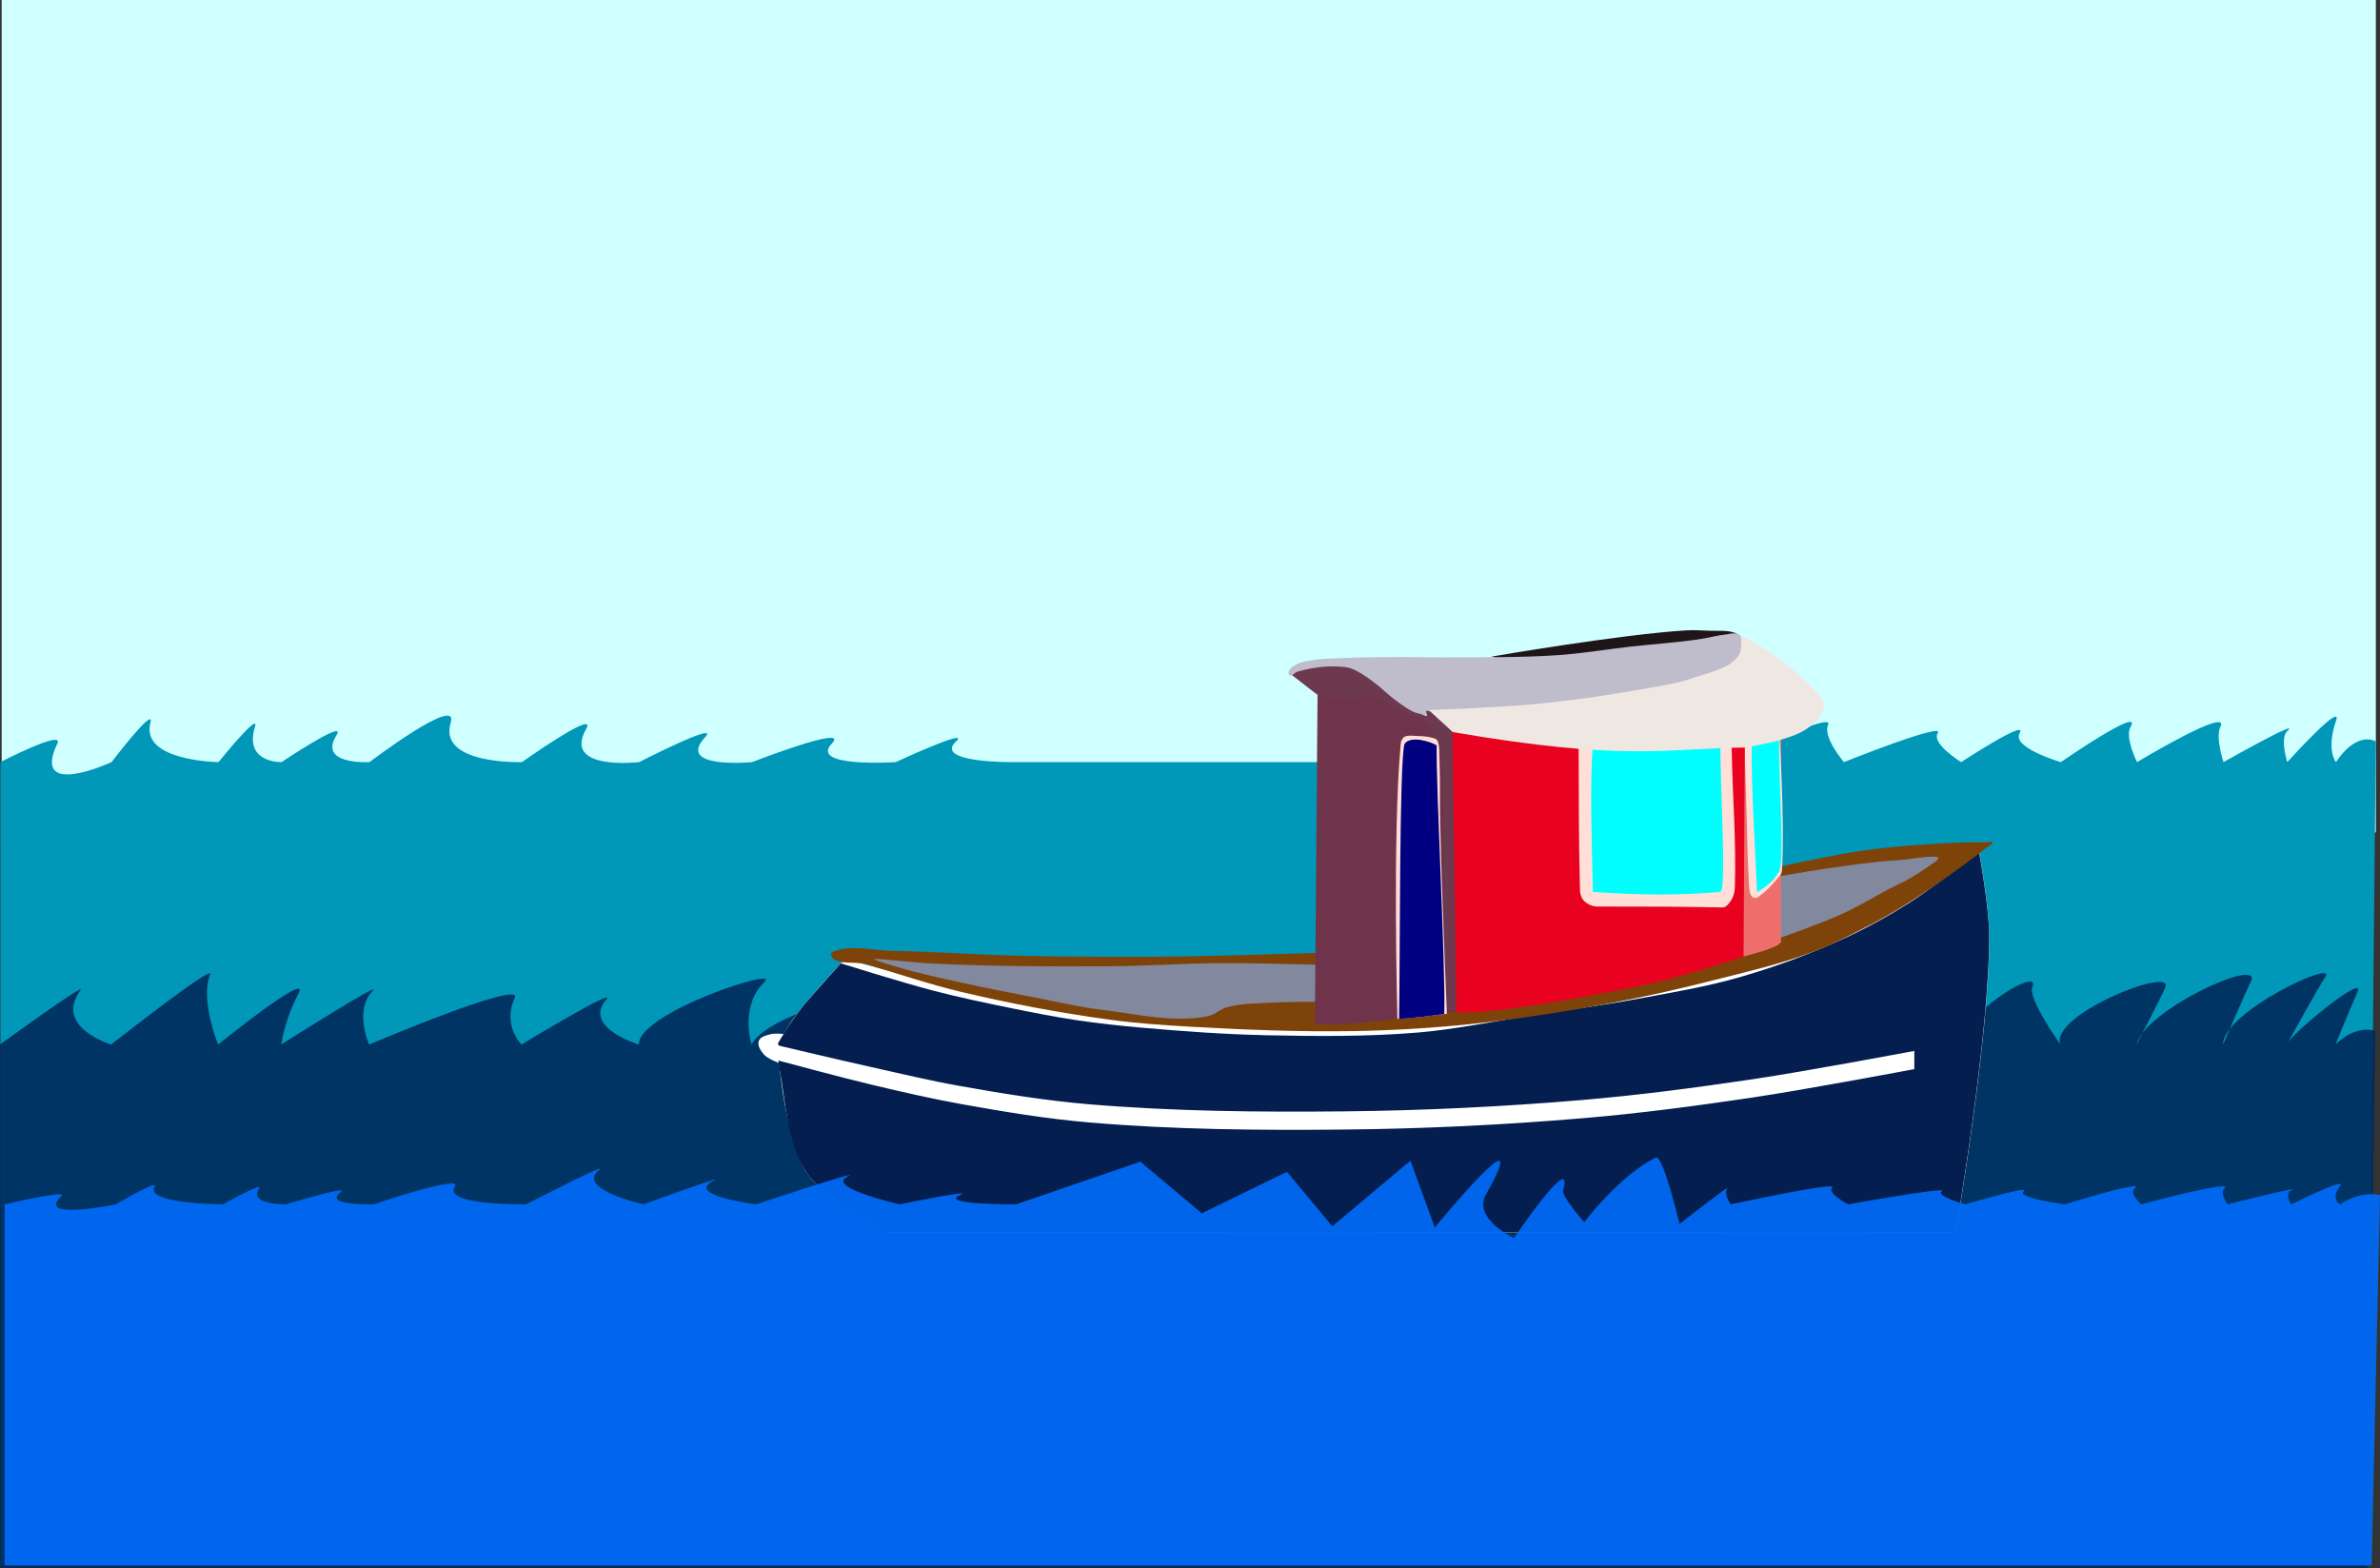 <?xml version="1.0" encoding="UTF-8" standalone="no"?>
<!-- Created with Inkscape (http://www.inkscape.org/) -->
<svg
    xmlns:inkscape="http://www.inkscape.org/namespaces/inkscape"
    xmlns:rdf="http://www.w3.org/1999/02/22-rdf-syntax-ns#"
    xmlns="http://www.w3.org/2000/svg"
    xmlns:cc="http://creativecommons.org/ns#"
    xmlns:dc="http://purl.org/dc/elements/1.1/"
    xmlns:sodipodi="http://sodipodi.sourceforge.net/DTD/sodipodi-0.dtd"
    id="svg2"
    sodipodi:docname="_svgclean2.svg"
    viewBox="0 0 811.98 535.01"
    version="1.1"
    inkscape:version="0.48.3.1 r9886"
  >
  <rect x="0" y="0" width="811.98" height="535.01" fill="#333333" stroke="none"/>
  <sodipodi:namedview
      id="namedview4"
      bordercolor="#666666"
      inkscape:pageshadow="2"
      guidetolerance="10"
      pagecolor="#ffffff"
      gridtolerance="10"
      inkscape:window-maximized="0"
      inkscape:zoom="0.78858979"
      objecttolerance="10"
      borderopacity="1"
      inkscape:current-layer="svg2"
      inkscape:cx="501.14332"
      inkscape:cy="-256.13554"
      inkscape:window-y="0"
      inkscape:window-x="0"
      inkscape:window-width="512"
      showgrid="false"
      inkscape:pageopacity="0"
      inkscape:window-height="452"
  />
  <rect
      id="rect3947"
      style="fill-rule:evenodd;fill:#d0ffff"
      height="284"
      width="810"
      y="0"
      x=".562"
  />
  <path
      id="rect3944"
      sodipodi:nodetypes="cscscscscscscscscsccscscscscscscscscscscsccccc"
      style="fill-rule:evenodd;fill:#0097b9"
      inkscape:connector-curvature="0"
      d="m0.142 260s21.785-11.265 19.434-6.364c-9.22 19.22 18.486 6.36 18.486 6.36s14.881-19.513 13.257-13.435c-3.506 13.13 23.243 13.44 23.243 13.44s14.114-17.525 12.414-12.021c-3.831 12.41 9.086 12.02 9.086 12.02s22.463-15.073 18.743-9.192c-6.501 10.276 11.257 9.192 11.257 9.192s30.666-23.254 27.692-13.435c-4.35 14.39 24.31 13.44 24.31 13.44s26.003-18.446 21.914-11.314c-8.27 14.43 18.09 11.31 18.09 11.31s27.945-14.347 22.485-8.485c-10.23 10.99 16.02 8.49 16.02 8.49s33.699-13.092 27.243-6.364c-8.003 8.34 21.757 6.364 21.757 6.364s25.933-12.016 20.612-7.071c-7.88 7.33 19.1 7.07 19.1 7.07h141.8s20.406-10.51 18.45-7.425c-2.04 3.218 3.55 7.425 3.55 7.425s24.66-15.347 22.778-10.607c-1.314 3.31-1.278 10.607-1.278 10.607s31.235-14.584 28.364-9.899c-2.288 3.734 8.636 9.899 8.636 9.899s22.311-16.992 20.314-12.021c-1.501 3.736 1.186 12.021 1.186 12.021s36.94-17.79 34.607-12.728c-1.929 4.185 5.393 12.728 5.393 12.728s34.594-13.868 32.021-9.899c-2.305 3.556 7.979 9.899 7.979 9.899s22.978-15.064 19.95-9.899c-2.898 4.942 14.05 9.899 14.05 9.899s28.194-19.499 23.778-12.021c-2.072 3.509 2.222 12.021 2.222 12.021s31.99-19.267 28.435-12.021c-1.772 3.611 1.065 12.021 1.065 12.021s26.958-15.25 21.778-10.607c-2.633 2.36-0.028 10.607-0.028 10.607s19.036-21.024 16.653-14.142c-3.502 10.116-0.028 14.142-0.028 14.142 4.644-7.042 9.901-8.982 13.602-7.071l-2.83 281.07h-807.57z"
  />
  <path
      id="rect3944-8"
      sodipodi:nodetypes="cscscscscscscscscsccscscscscscscscscscscsccccc"
      style="opacity:.889;fill-rule:evenodd;fill:#00285a"
      inkscape:connector-curvature="0"
      d="m0 356.35s29.785-21.667 27.434-18.471c-9.22 12.532 10.485 18.471 10.485 18.471s35.381-27.841 33.757-23.878c-3.506 8.557 2.743 23.878 2.743 23.878s31.828-25.679 27.414-17.386c-4.744 8.915-5.914 17.386-5.914 17.386s34.963-22.161 31.243-18.326c-6.501 6.7-1.243 18.326-1.243 18.326s52.666-22.323 49.692-15.921c-4.357 9.382 2.308 15.921 2.308 15.921s33.003-19.984 28.914-15.333c-8.275 9.412 11.086 15.333 11.086 15.333 0-10.957 48.445-26.651 42.985-21.446-8.734 8.327-4.485 21.446-4.485 21.446 6.479-12.889 62.832-24.117 55.743-18.471-7.438 5.924-6.743 18.471-6.743 18.471s22.469-23.529 29.112-18.535c6.303 4.739 20.092 18.932 20.092 18.932l132.3-0.398s20.406-6.853 18.45-4.841c-2.04 2.098 3.55 4.841 3.55 4.841s24.66-10.007 22.778-6.916c-1.314 2.158-1.278 6.916-1.278 6.916s31.235-9.509 28.364-6.455c-2.288 2.434 8.636 6.455 8.636 6.455 16.424-24.073 34.135-32.827 23.814-17.386-1.601 2.395-2.314 17.386-2.314 17.386 0-9.865 46.44-36.697 44.107-19.04-0.411 3.113-4.107 19.04-4.107 19.04 0-14.141 39.094-28.701 36.521-18.39-0.724 2.9 3.479 18.39 3.479 18.39 0.931-11.107 27.82-27.037 24.45-19.583-1.686 3.728 9.55 19.583 9.55 19.583-3.88-10.033 39.076-27.144 35.778-19.375-1.134 2.672-9.778 19.375-9.778 19.375 2.789-11.835 43.521-30.467 38.935-21.364-1.284 2.547-9.435 21.364-9.435 21.364 0-11.214 39.958-29.777 34.778-22.829-1.667 2.235-13.028 22.829-13.028 22.829 0.778-3.097 27.082-24.633 24.153-17.973-2.972 6.758-7.528 17.973-7.528 17.973 4.644-4.592 9.901-5.856 13.602-4.611l-2.828 183.27h-807.57z"
  />
  <g
      id="g3895"
      transform="translate(-599.47 155.17)"
    >
    <path
        id="rect2987"
        d="m887.73 171.97s20.078 5.494 30.191 7.949c8.884 2.157 17.834 4.04 26.773 5.957 7.488 1.605 14.936 3.445 22.5 4.643 7.209 1.141 14.492 1.778 21.763 2.414 14.248 1.247 28.52 2.419 42.819 2.748 17.197 0.396 34.435 0.253 51.596-0.931 12.621-0.871 25.163-2.702 37.681-4.534 12.336-1.805 24.661-3.773 36.857-6.358 11.927-2.528 23.776-5.481 35.467-8.941 11.482-3.398 23.02-6.82 34.003-11.591 8.197-3.56 16.156-7.761 23.643-12.64 8.22-5.357 23.177-18.144 23.177-18.144s3.877 20.735 3.946 31.226c0.227 34.05-11.457 101.51-11.457 101.51l-364.96-0.047s-20.755-10.889-26.984-20.252c-7.136-10.727-9.455-37.477-9.455-37.477s-3.945-1.443-5.248-2.975c-1.057-1.244-2.262-3.062-1.697-4.594 0.539-1.463 2.574-1.883 4.08-2.287 1.437-0.385 4.463-0.056 4.463-0.056s2.095-3.687 3.349-5.391c5.284-7.179 17.492-20.228 17.492-20.228z"
        sodipodi:nodetypes="caaaaaaaaaaacaccacaaacac"
        style="fill-rule:evenodd;fill:#ffffff"
        inkscape:connector-curvature="0"
    />
    <path
        id="rect2987-1"
        d="m886.34 173.48s21.142 6.624 31.86 9.402c8.801 2.281 17.707 4.143 26.616 5.957 7.264 1.479 14.542 2.92 21.873 4.016 7.378 1.103 14.801 1.918 22.233 2.571 14.296 1.257 28.627 2.289 42.975 2.591 17.093 0.36 34.245 0.491 51.282-0.931 12.656-1.056 25.128-3.707 37.681-5.631 12.502-1.916 25.047-3.591 37.484-5.888 11.623-2.147 23.328-4.095 34.684-7.373 11.764-3.396 23.321-7.633 34.474-12.688 8.226-3.729 16.18-8.103 23.799-12.953 8.152-5.189 23.334-17.203 23.334-17.203s3.431 18.866 3.476 28.404c0.16 34.05-11.457 101.51-11.457 101.51l-364.96-0.047s-20.716-10.915-26.984-20.252c-6.835-10.182-7.045-23.541-9.298-35.596-0.49-2.623-0.911-7.952-0.911-7.952s4.693-8.311 9.417-13.891c4.099-4.842 12.42-14.042 12.42-14.042z"
        sodipodi:nodetypes="caaaaaaaaaaacaccascsc"
        style="fill-rule:evenodd;fill:#041e4f"
        inkscape:connector-curvature="0"
    />
    <path
        id="rect3779"
        d="m1004.9 171.1c16.868-0.288 50.593-1.411 50.593-1.411l138.67-26.425s26.011-5.972 39.188-7.998c7.402-1.138 14.875-1.808 22.346-2.326 5.647-0.392 15.385-0.926 20.39-0.757 2 0.068 2.972-0.353 3.176-0.065 0.393 0.553-0.867 0.954-2.157 1.992-2.448 1.967-6.421 4.88-8.898 6.691-6.081 4.446-12.302 8.711-18.691 12.701-3.888 2.428-7.867 4.717-11.935 6.829-6.592 3.422-13.221 6.85-20.179 9.447-10.789 4.027-22.071 6.608-33.233 9.438-11.454 2.904-22.98 5.569-34.597 7.735-15.982 2.979-32.065 5.528-48.234 7.223-13.285 1.393-26.645 2.189-40.001 2.414-18.478 0.311-36.972-0.431-55.423-1.473-9.329-0.527-18.67-1.151-27.928-2.417-17.097-2.338-34.094-5.547-50.88-9.548-10.927-2.605-21.569-6.285-32.363-9.394-3.929-1.131-11.053 0.651-11.793-3.37-0.122-0.665 0.983-1.003 1.625-1.216 5.931-1.969 12.5-0.097 18.749 0.027 14.876 0.295 29.729 1.344 44.603 1.706 11.169 0.271 22.342 0.324 33.514 0.347 7.819 0.016 15.638-0.013 23.455-0.147z"
        sodipodi:nodetypes="cccasssssaaaaaaaaaaaaaaaaac"
        style="fill-rule:evenodd;fill:#7e4309"
        inkscape:connector-curvature="0"
    />
    <path
        id="rect3782"
        d="m897.99 172c1.901-0.161 13.018 1.243 19.546 1.553 19.952 0.946 39.943 1.047 59.917 0.93 13.128-0.077 26.243-1.034 39.372-1.072 16.249-0.046 48.736 1.048 48.736 1.048l140.57-21.253 0.162-9.38s26.793-4.814 40.35-5.496c4.362-0.219 17.887-2.962 13.094 0.457-10.478 7.474-11.779 7.047-17.776 10.384-4.772 2.655-9.507 5.405-14.479 7.663-6.967 3.163-21.438 8.206-21.438 8.206l-0.36-5.102-140.1 26.812s-21.861-0.435-32.767 0.162c-4.94 0.271-9.993 0.228-14.76 1.548-2.349 0.651-4.235 2.634-6.63 3.087-11.821 2.239-24.082-0.76-36.024-2.218-7.86-0.959-15.59-2.785-23.364-4.286-8.319-1.607-16.641-3.207-24.909-5.053-7.123-1.59-14.28-3.093-21.271-5.185-2.669-0.799-9.273-2.688-7.872-2.806z"
        sodipodi:nodetypes="saaacccasaacccaaaaaaas"
        style="fill-rule:evenodd;fill:#82889e"
        inkscape:connector-curvature="0"
    />
    <path
        id="rect3788"
        d="m1194.4 94.885 12.755-1.96-0.078 72.768c0.681 1.552-5.168 3.467-12.912 5.487z"
        sodipodi:nodetypes="ccccc"
        style="fill-rule:evenodd;fill:#ee6e6b"
        inkscape:connector-curvature="0"
    />
    <path
        id="rect3795-7"
        d="m1194.5 93.796 11.896-1.495s2.068 32.496 1.061 48.703c-0.034 0.547-0.055 1.11-0.239 1.626-0.097 0.272-0.288 0.5-0.444 0.743-0.112 0.174-0.219 0.352-0.352 0.511-2.025 2.426-4.115 4.901-6.725 6.682-0.418 0.285-0.882 0.623-1.388 0.613-0.456-0.009-0.921-0.266-1.23-0.603-0.428-0.466-0.549-1.152-0.689-1.77-0.291-1.287-0.213-2.631-0.293-3.949-0.16-2.639-0.28-5.281-0.375-7.923-0.138-3.816-0.181-7.634-0.285-11.45-0.288-10.564-0.938-31.689-0.938-31.689z"
        sodipodi:nodetypes="ccaaaaaaaaaaac"
        style="fill-rule:evenodd;fill:#ffdfd7"
        inkscape:connector-curvature="0"
    />
    <path
        id="rect3859"
        d="m1049 78.512 49.851 4.243-2.537 107.21c-44.528 5.767-40.695 4.156-48.249 4.283z"
        sodipodi:nodetypes="ccccc"
        style="fill-rule:evenodd;fill:#6f344b"
        inkscape:connector-curvature="0"
    />
    <path
        id="rect3832"
        d="m1039.5 74.57 11.976-3.44 7.801 0.478 12.036 6.731 17.886 9.028 9.16 8.707-1.055 94.127-5.12-1.627-0.232-79.126-1.582-10.866-4.375-7.4-11.152-4.923-6.05-4.648-6.928 1.905-8.572-0.586-4.485-1.154z"
        sodipodi:nodetypes="ccccccccccccccccc"
        style="fill-rule:evenodd;fill:#6c394e"
        inkscape:connector-curvature="0"
    />
    <path
        id="rect3785"
        d="m1095 94.523 99.762 0.338-0.443 76.368s-21.489 7.035-32.53 9.359c-51.608 10.865-65.458 9.707-65.458 9.707z"
        sodipodi:nodetypes="cccscc"
        style="fill-rule:evenodd;fill:#e8021f"
        inkscape:connector-curvature="0"
    />
    <path
        id="rect3795"
        d="m1139.3 97.346c0.495-0.608 1.099-1.359 1.881-1.411 14.044-0.933 29.693-1.192 45.147-1.568 1.058-0.026 2.011 0.892 2.665 1.724 0.786 1.001 1.23 2.333 1.254 3.606 0.336 17.933 1.589 31.032 1.097 47.969-0.046 1.586-0.508 3.241-1.411 4.546-0.678 0.98-1.63 2.216-2.822 2.195-16.283-0.296-25.103-0.314-42.639-0.314-1.64 0-3.389-0.719-4.546-1.881-0.876-0.88-1.38-2.207-1.411-3.449-0.548-21.888-0.334-28.329-0.47-48.753-0.01-0.982 0.634-1.904 1.254-2.665z"
        sodipodi:nodetypes="assassassassa"
        style="fill-rule:evenodd;fill:#ffdfd7"
        inkscape:connector-curvature="0"
    />
    <path
        id="rect3835"
        d="m1108.4 68.815s44.042-7.593 66.303-8.926c2.507-0.15 5.025-0.021 7.533 0.107 3.136 0.16 6.457-0.312 9.385 0.824 0.682 0.265 1.744 1.333 1.744 1.333l-72.502 10.581z"
        sodipodi:nodetypes="caaaccc"
        style="fill-rule:evenodd;fill:#1e1518"
        inkscape:connector-curvature="0"
    />
    <path
        id="rect3795-0"
        d="m1093 69.102c12.752-0.085 25.527 0.094 38.25-0.784 8.239-0.569 16.398-1.987 24.606-2.901 7.314-0.815 14.666-1.308 21.958-2.302 1.412-0.193 2.813-0.462 4.217-0.709 1.867-0.329 3.705-0.855 5.592-1.032 1.742-0.163 3.783-0.976 5.247-0.02 0.74 0.483 0.929 1.557 1.057 2.432 0.183 1.252 0 2.585-0.453 3.768-0.553 1.455-1.441 2.873-2.664 3.837-2.992 2.357-7.047 2.906-10.651 4.138-3.841 1.313-8.236 2.64-11.676 3.46-33.667 8.026-46.978 10.047-82.366 8.382-0.55-0.026 0.583 1.289 0.162 1.643-0.482 0.406-1.216-0.331-1.822-0.506-0.916-0.264-1.877-0.413-2.74-0.82-2.694-1.27-5.051-3.172-7.425-4.971-1.765-1.338-3.29-2.974-5.052-4.318-2.135-1.629-4.283-3.288-6.668-4.524-1.179-0.611-2.412-1.225-3.728-1.405-5.554-0.759-11.353-0.021-16.751 1.49-0.943 0.264-1.757 1.73-2.635 1.297-0.418-0.206-0.416-0.928-0.274-1.372 0.352-1.101 1.521-1.807 2.527-2.376 1.431-0.811 3.128-1.059 4.748-1.345 3.736-0.66 7.562-0.663 11.352-0.84 5.954-0.278 11.918-0.309 17.878-0.345 5.771-0.035 11.541 0.162 17.311 0.123z"
        sodipodi:nodetypes="aaaaaaaaaaassaaaaaaaaaaaaaaa"
        style="fill-rule:evenodd;fill:#bfbccb"
        inkscape:connector-curvature="0"
    />
    <path
        id="rect3838"
        d="m1142.9 98.665h43.494c0.041 17.112 2.173 49.091 0 50.453-13.693 1.233-28.278 1.099-43.494 0-0.308-17.29-1.115-35.343 0-50.453z"
        sodipodi:nodetypes="ccccc"
        style="fill-rule:evenodd;fill:#00ffff"
        inkscape:connector-curvature="0"
    />
    <path
        id="rect3838-9"
        d="m1197.1 98.93 9.313-1.679c0.01 17.112 1.849 39.59 0.116 44.885-2.036 2.868-2.968 4.281-7.606 7.071-0.63-14.904-1.996-35.167-1.824-50.277z"
        sodipodi:nodetypes="ccccc"
        style="fill-rule:evenodd;fill:#00ffff"
        inkscape:connector-curvature="0"
    />
    <path
        id="rect3795-4"
        d="m1159.6 79.962c5.94-1.07 11.99-1.893 17.681-3.903 5.403-1.908 12.111-2.957 15.389-7.656 1.25-1.791 0.714-6.513 0.714-6.513s1.823 0.526 2.641 0.989c8.888 5.021 17.313 11.31 23.999 19.025 0.719 0.83 1.501 1.759 1.658 2.846 0.198 1.376-0.294 2.85-0.997 4.05-1.242 2.12-3.306 3.722-5.38 5.039-2.7 1.714-5.853 2.623-8.914 3.547-3.816 1.153-11.7 2.469-11.7 2.469-27.013 0.267-40.842 4.853-99.589-5.276l-8.183-7.5s24.743-0.907 37.055-2.121c11.934-1.176 23.824-2.869 35.626-4.995z"
        sodipodi:nodetypes="aaacaaaaaacccaa"
        style="fill-rule:evenodd;fill:#efe8e2"
        inkscape:connector-curvature="0"
    />
    <path
        id="rect3776"
        d="m865.75 201.68s20.351 4.825 30.558 7.1c10.215 2.276 20.4 4.724 30.705 6.552 14.514 2.574 29.096 4.966 43.784 6.208 29.023 2.455 58.222 2.728 87.347 2.439 27.076-0.269 54.159-1.595 81.14-3.88 19.436-1.646 38.793-4.21 58.087-7.072 18.477-2.741 55.198-9.666 55.198-9.666v6.207s-36.873 6.968-55.428 9.724c-19.107 2.839-38.277 5.385-57.525 7.013-27.128 2.296-54.359 3.614-81.583 3.88-29.052 0.284-58.178 0.033-87.126-2.439-14.445-1.233-28.783-3.615-43.053-6.172-10.293-1.844-20.491-4.194-30.666-6.608-10.803-2.562-32.243-8.354-32.243-8.354s-1.087-3.211-0.784-4.805c0.095-0.501 0.784-1.314 0.784-1.314-0.124 0.754-0.011 0.978 0.803 1.185z"
        sodipodi:nodetypes="caaaaaaccaaaaaacacc"
        style="fill-rule:evenodd;fill:#ffffff"
        inkscape:connector-curvature="0"
    />
    <path
        id="rect3795-7-4"
        d="m1083.2 191.9-6.977 0.52s-1.72-62.298 1.074-93.262c0.049-0.546 0.08-1.109 0.276-1.62 0.103-0.27 0.299-0.494 0.461-0.733 0.116-0.171 0.183-0.402 0.363-0.503 1.419-0.794 3.238-0.409 4.863-0.364 1.748 0.048 3.534 0.155 5.202 0.678 0.435 0.137 0.914 0.287 1.216 0.63 0.418 0.476 0.523 1.164 0.649 1.785 0.262 1.293 0.154 2.635 0.204 3.954 0.101 2.642 0.161 5.286 0.197 7.929 0.052 3.818-0.043 7.637 0.027 11.454 0.418 22.775 2.345 68.295 2.345 68.295z"
        sodipodi:nodetypes="ccaaaaaaaaaaacc"
        style="fill-rule:evenodd;fill:#ffdfd7"
        inkscape:connector-curvature="0"
    />
    <path
        id="rect3838-9-8"
        d="m1092.2 190.77c-5.099 0.61-10.085 1.407-15.413 1.635 0.379-17.108 0.031-88.578 1.882-93.833 2.1-2.821 8.543-0.855 10.945 0.527-0.236 14.561 3.098 76.568 2.586 91.671z"
        sodipodi:nodetypes="ccccc"
        style="fill-rule:evenodd;fill:#000080"
        inkscape:connector-curvature="0"
    />
  </g
  >
  <path
      id="rect3944-2"
      sodipodi:nodetypes="cscscscscscscscscscccccccscscscscscscscscscscsccccc"
      style="opacity:.911;fill-rule:evenodd;fill:#006cfa"
      inkscape:connector-curvature="0"
      d="m1.586 410.87s21.785-5.066 19.434-2.862c-9.22 8.643 18.485 2.862 18.485 2.862s14.881-8.776 13.257-6.042c-3.506 5.902 23.243 6.042 23.243 6.042s14.114-7.881 12.414-5.406c-3.831 5.58 9.086 5.406 9.086 5.406s22.463-6.779 18.743-4.134c-6.501 4.621 11.257 4.134 11.257 4.134s30.666-10.458 27.692-6.042c-4.357 6.471 24.308 6.042 24.308 6.042s29.003-14.97 24.914-11.762c-8.275 6.492 15.086 11.762 15.086 11.762s29.445-10.7 23.985-8.063c-10.234 4.942 14.515 8.063 14.515 8.063s37.699-12.562 31.243-9.536c-8.003 3.751 17.757 9.536 17.757 9.536s25.933-5.404 20.612-3.18c-7.886 3.296 19.092 3.18 19.092 3.18l42.352-14.562 20.957 17.624 29.055-14.17 15.475 18.581 26.653-22.364 8.303 22.779s34.992-42.568 17.45-11.227c-4.586 8.193 9.55 14.867 9.55 14.867s20.66-30.565 16.778-16.298c-0.564 2.071 7.222 10.838 7.222 10.838s11.735-15.66 24.364-22.048c2.468-1.248 8.136 22.655 8.136 22.655s18.311-14.316 16.314-12.08c-1.501 1.68 1.186 5.406 1.186 5.406s36.94-8.001 34.607-5.724c-1.929 1.882 5.393 5.724 5.393 5.724s34.594-6.237 32.021-4.452c-2.305 1.599 7.979 4.452 7.979 4.452s22.978-6.774 19.95-4.452c-2.898 2.223 14.05 4.452 14.05 4.452s28.194-8.769 23.778-5.406c-2.072 1.578 2.222 5.406 2.222 5.406s31.99-8.665 28.435-5.406c-1.772 1.624 1.065 5.406 1.065 5.406s26.958-6.858 21.778-4.77c-2.633 1.061-0.028 4.77-0.028 4.77s19.036-9.455 16.653-6.36c-3.502 4.549-0.028 6.36-0.028 6.36 4.644-3.167 9.901-4.039 13.602-3.18l-2.828 126.4h-807.57z"
  />
</svg
>
